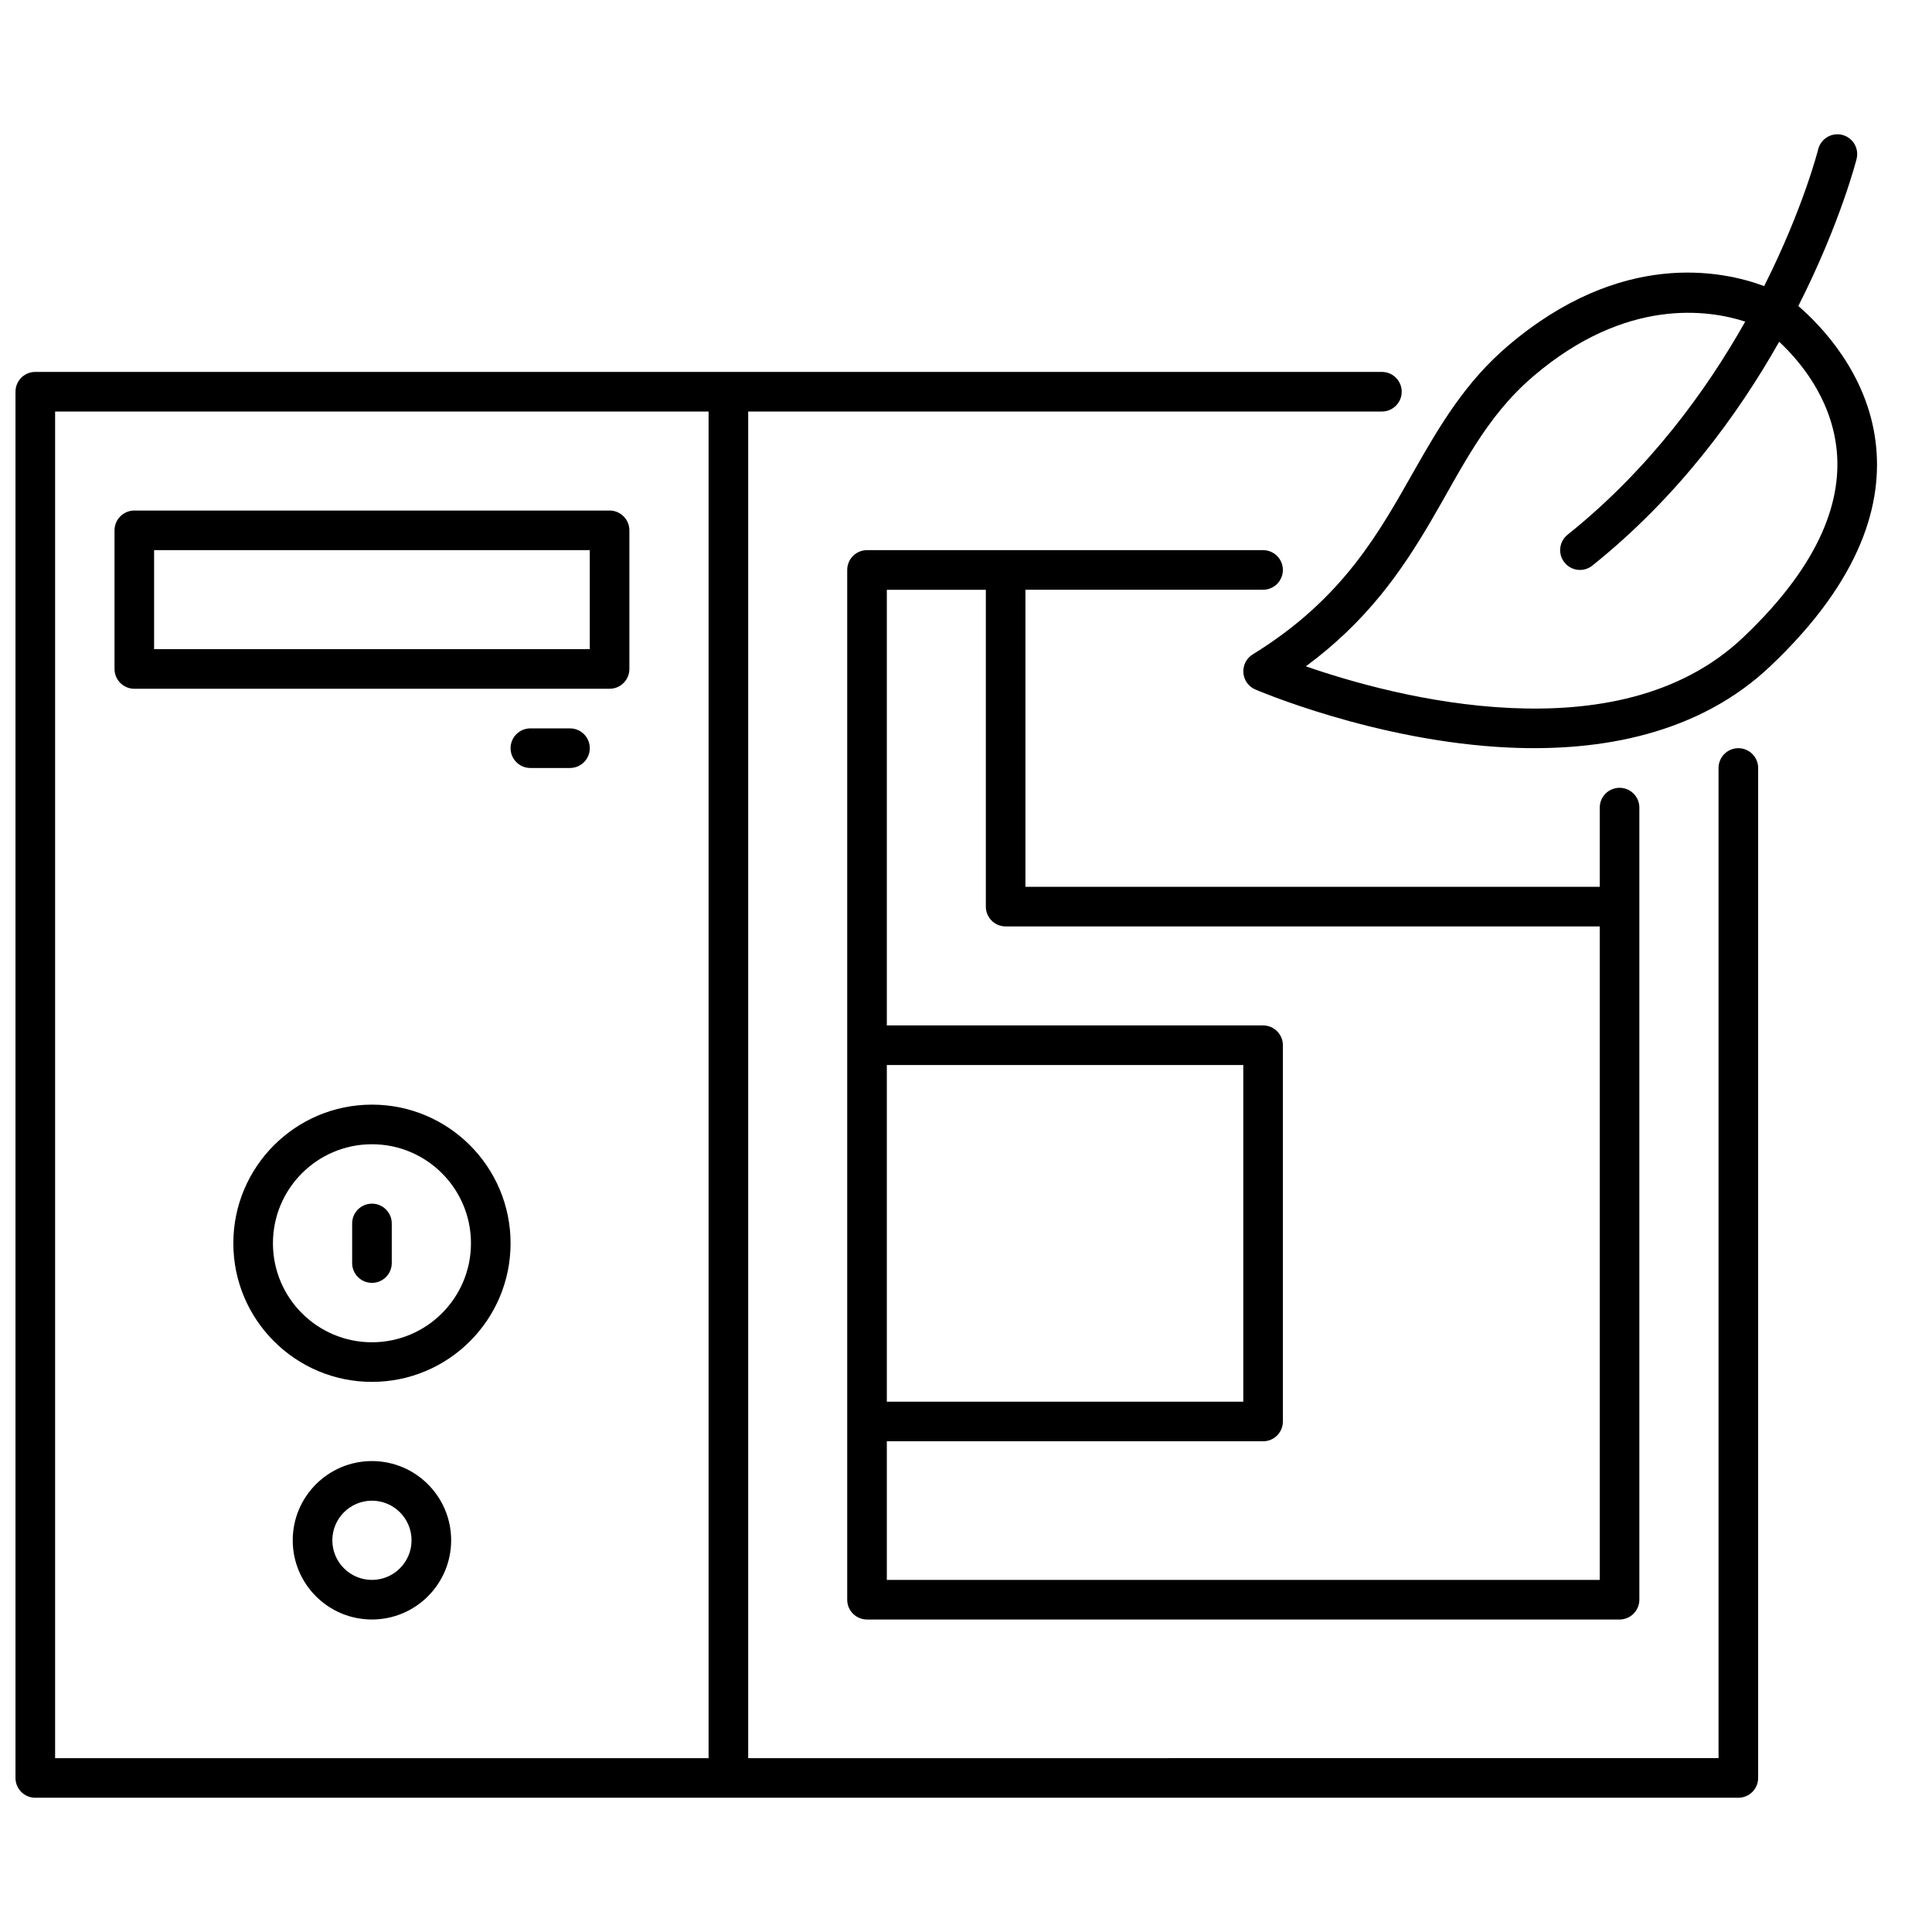 <?xml version="1.0" encoding="UTF-8"?>
<!-- Uploaded to: ICON Repo, www.iconrepo.com, Generator: ICON Repo Mixer Tools -->
<svg width="800px" height="800px" version="1.1" viewBox="144 144 512 512" xmlns="http://www.w3.org/2000/svg">
 <defs>
  <clipPath id="a">
   <path d="m148.09 179h493.91v442h-493.91z"/>
  </clipPath>
 </defs>
 <g clip-path="url(#a)">
  <path d="m342.28 609.93v-356.87h167.94c2.898 0 5.25-2.352 5.25-5.246 0-2.898-2.352-5.25-5.25-5.25h-356.87c-2.894 0-5.246 2.352-5.246 5.25v367.36c0 2.898 2.352 5.25 5.246 5.25h451.33c2.898 0 5.25-2.352 5.25-5.25v-267.65c0-2.898-2.352-5.246-5.25-5.246-2.894 0-5.246 2.348-5.246 5.246v262.4zm-10.496-356.87h-173.18v356.87h173.18zm-89.215 278.14c-11.59 0-20.992 9.406-20.992 20.992 0 11.59 9.402 20.992 20.992 20.992 11.586 0 20.992-9.402 20.992-20.992 0-11.586-9.406-20.992-20.992-20.992zm325.38-152.19h-152.2v-78.719h62.977c2.898 0 5.25-2.352 5.25-5.25 0-2.894-2.352-5.246-5.25-5.246h-104.96c-2.894 0-5.246 2.352-5.246 5.246v272.9c0 2.894 2.352 5.246 5.246 5.246h199.43c2.898 0 5.25-2.352 5.25-5.246v-209.92c0-2.898-2.352-5.246-5.25-5.246-2.894 0-5.246 2.348-5.246 5.246zm-325.38 162.69c5.793 0 10.496 4.703 10.496 10.496 0 5.793-4.703 10.496-10.496 10.496-5.793 0-10.496-4.703-10.496-10.496 0-5.793 4.703-10.496 10.496-10.496zm136.45-125.95h99.711c2.898 0 5.25 2.352 5.25 5.25v99.711c0 2.898-2.352 5.25-5.25 5.25h-99.711v36.734h188.93v-173.18h-157.44c-2.898 0-5.25-2.352-5.25-5.25v-83.965h-26.238zm94.465 10.496v89.219h-94.465v-89.219zm-230.91 10.496c-20.277 0-36.738 16.461-36.738 36.738 0 20.277 16.461 36.734 36.738 36.734 20.277 0 36.734-16.457 36.734-36.734 0-20.277-16.457-36.738-36.734-36.738zm0 10.496c14.484 0 26.238 11.758 26.238 26.242 0 14.484-11.754 26.238-26.238 26.238-14.484 0-26.242-11.754-26.242-26.238 0-14.484 11.758-26.242 26.242-26.242zm-5.25 20.992v10.496c0 2.898 2.352 5.25 5.25 5.25 2.898 0 5.246-2.352 5.246-5.25v-10.496c0-2.894-2.348-5.246-5.246-5.246-2.898 0-5.25 2.352-5.25 5.246zm57.73-131.2h-10.496c-2.898 0-5.25 2.352-5.25 5.25 0 2.894 2.352 5.246 5.25 5.246h10.496c2.898 0 5.246-2.352 5.246-5.246 0-2.898-2.348-5.25-5.246-5.25zm316.47-117.21c-11.148-4.16-37.957-9.73-67.996 15.91-11.074 9.457-17.789 20.75-24.582 32.684-9.34 16.457-18.883 34.195-42.961 49.008-1.668 1.027-2.621 2.894-2.484 4.848 0.145 1.953 1.352 3.664 3.148 4.441 0 0 31.855 13.789 67.277 15.406 24.34 1.113 50.246-3.578 69.211-21.547 24.562-23.258 29.875-43.621 27.922-59.43-2.246-18.285-14.527-30.91-20.48-36.043 11.242-22.188 15.441-38.992 15.441-38.992 0.703-2.805-1.008-5.656-3.82-6.359-2.801-0.703-5.656 1.008-6.359 3.82 0 0-3.906 15.574-14.316 36.254zm-5.019 9.414c-9.645-3.141-31.551-6.531-56.164 14.484-12.762 10.895-19.027 24.59-27.258 38.594-7.641 13.004-16.785 26.293-33.012 38.27h-0.008c11.438 3.977 32.148 10.043 54.336 11.051 21.59 0.988 44.703-2.75 61.527-18.684 21.035-19.93 26.391-36.977 24.719-50.516-1.656-13.414-9.98-23.051-15.145-27.859-10.926 19.324-26.891 41.219-49.52 59.316-2.258 1.812-5.562 1.445-7.371-0.82-1.812-2.258-1.445-5.562 0.82-7.367 21.539-17.234 36.727-38.102 47.074-56.469zm-295.71 55.312c0-2.894-2.348-5.246-5.246-5.246h-125.95c-2.898 0-5.25 2.352-5.25 5.246v36.738c0 2.894 2.352 5.246 5.25 5.246h125.95c2.898 0 5.246-2.352 5.246-5.246zm-10.496 5.25v26.238h-115.46v-26.238z" fill-rule="evenodd"/>
 </g>
</svg>